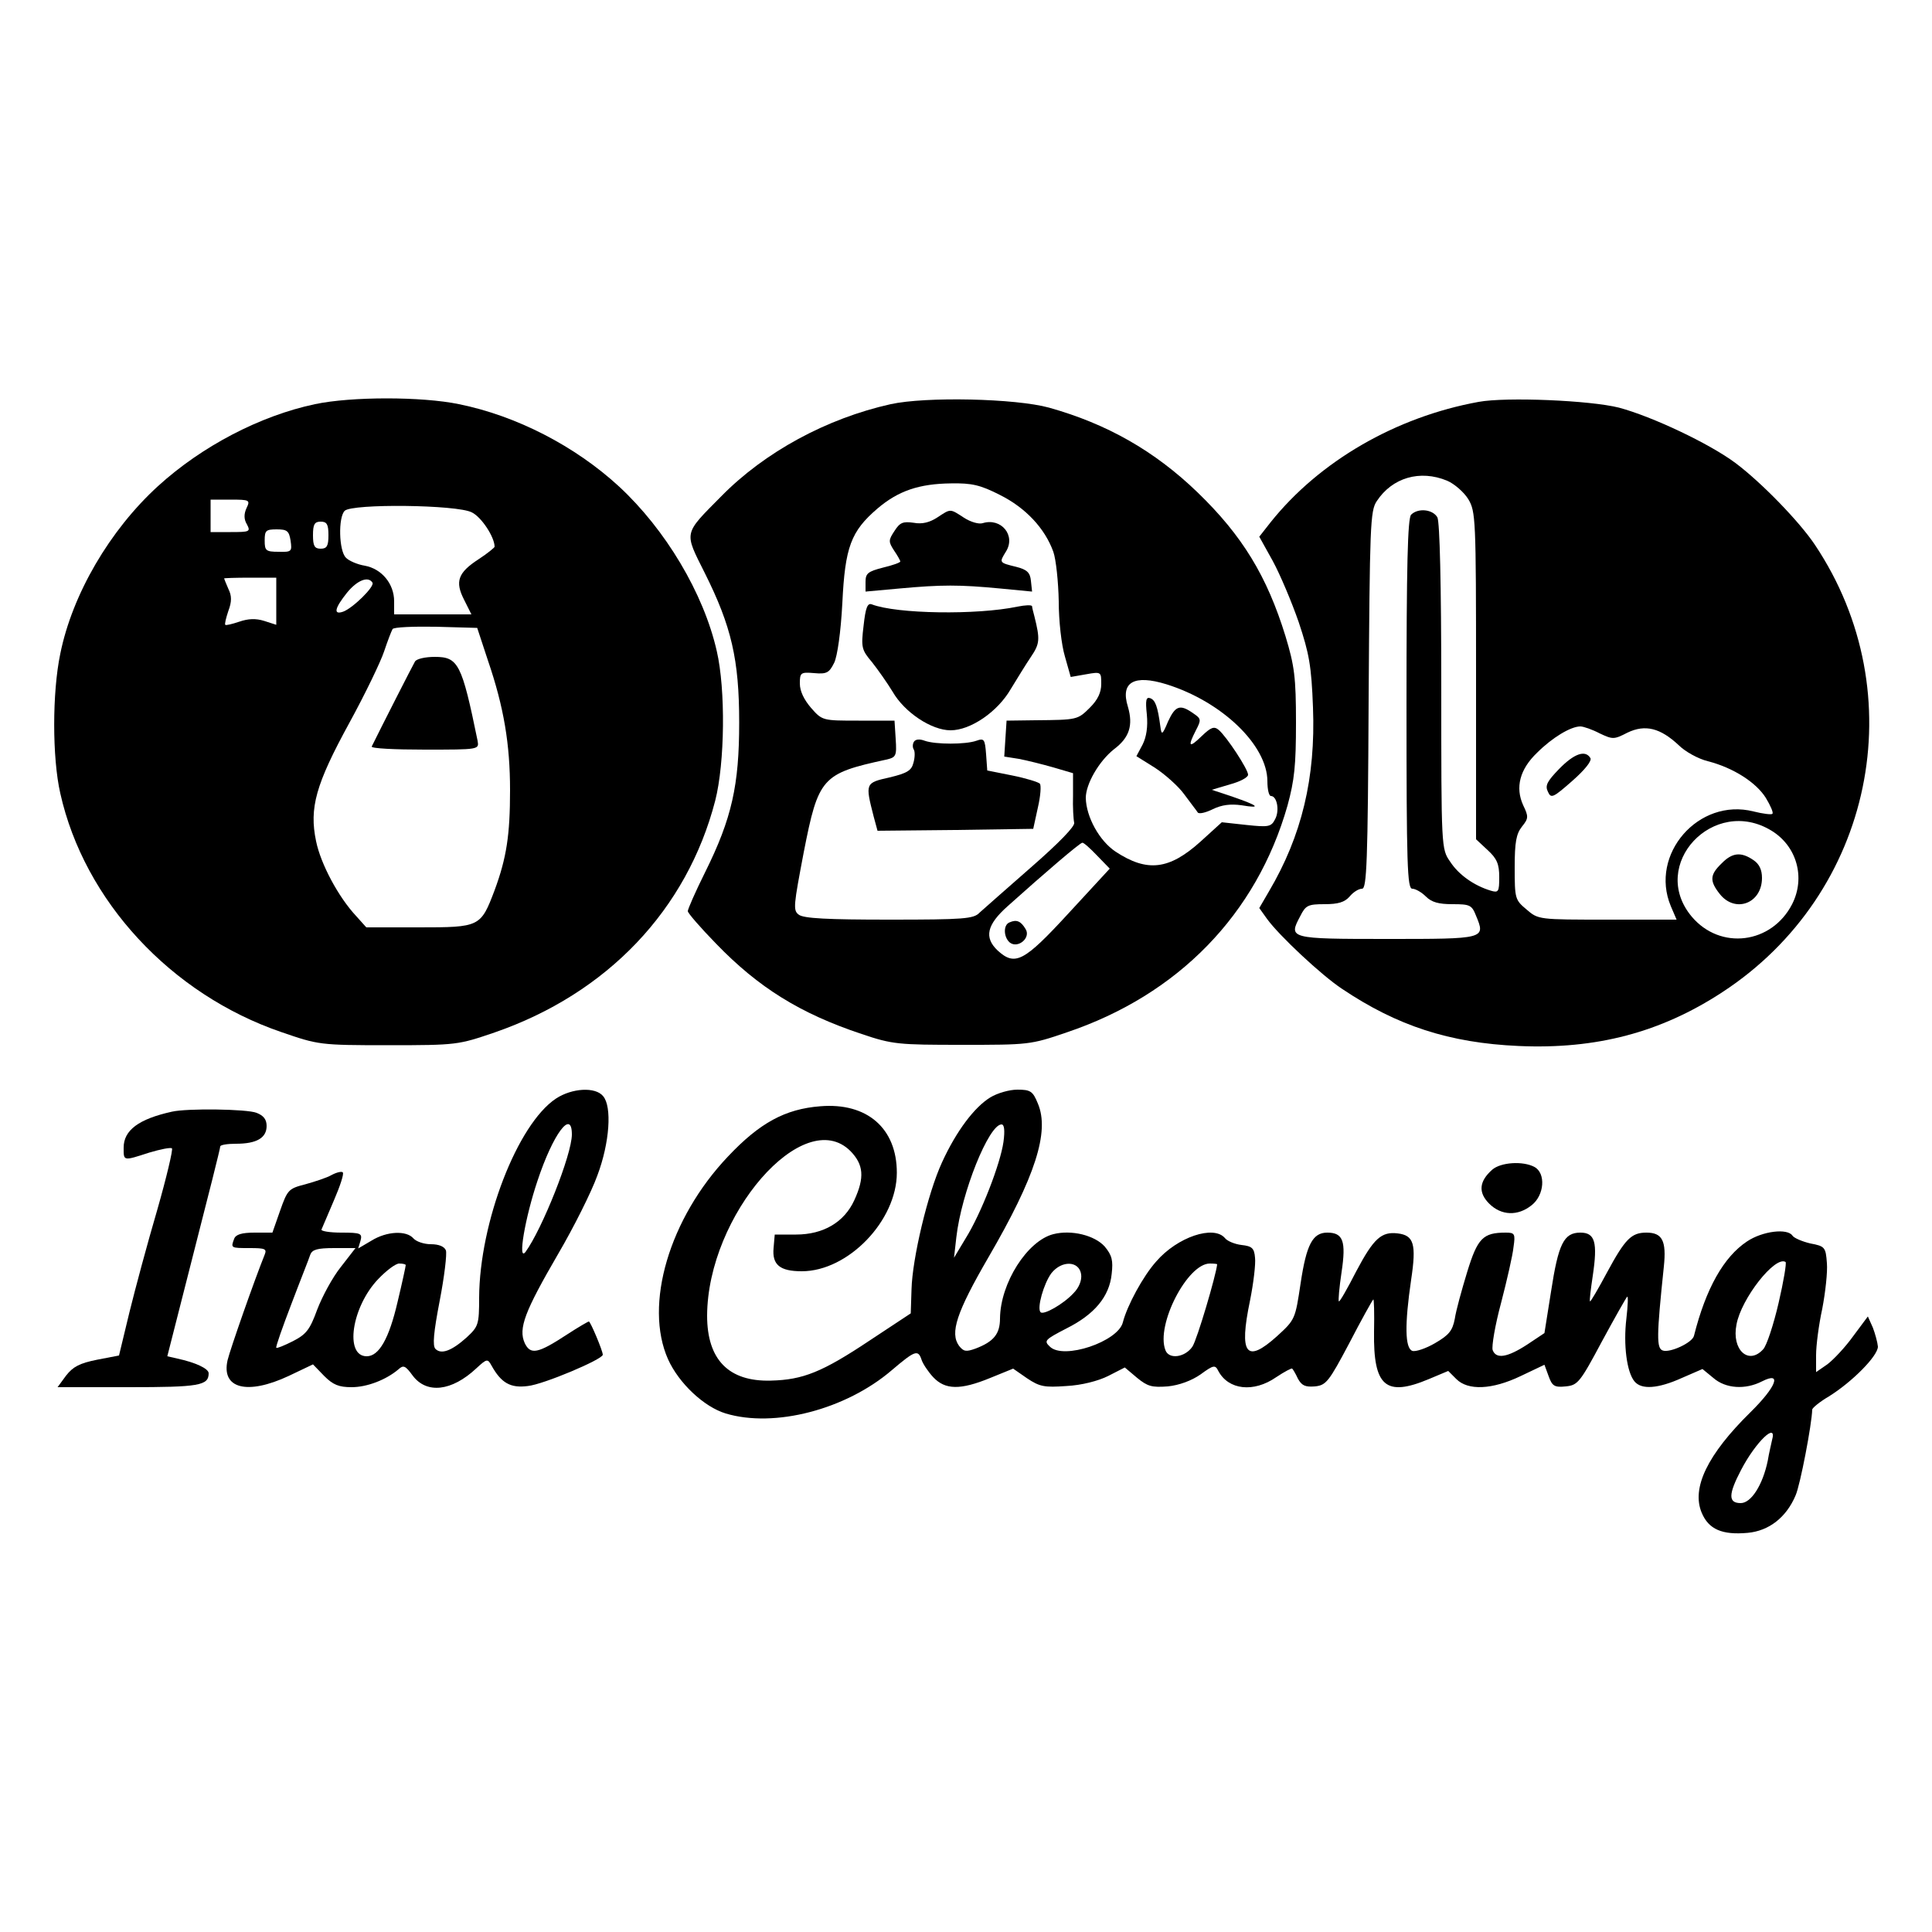<?xml version="1.0" standalone="no"?>
<!DOCTYPE svg PUBLIC "-//W3C//DTD SVG 20010904//EN"
 "http://www.w3.org/TR/2001/REC-SVG-20010904/DTD/svg10.dtd">
<svg version="1.0" xmlns="http://www.w3.org/2000/svg"
 width="500pt" height="500pt" viewBox="0 0 500 500"
 preserveAspectRatio="xMidYMid meet">
<g transform="translate(0,500) scale(0.1,-0.1)"
fill="#000000" stroke="none">
<path d="M815 3954 c-142 -30 -293 -109 -406 -212 -125 -114 -222 -280 -253
-434 -21 -100 -21 -269 0 -361 62 -278 286 -520 572 -618 96 -33 99 -34 277
-34 178 0 181 1 275 33 292 101 498 318 571 600 25 98 27 288 4 387 -34 150
-133 315 -253 426 -114 105 -266 183 -414 213 -96 20 -279 20 -373 0z m-177
-269 c-7 -15 -7 -29 1 -42 10 -19 7 -20 -42 -20 l-52 0 0 42 0 42 51 0 c50 0
52 -1 42 -22z m583 -11 c25 -12 59 -64 59 -89 0 -2 -18 -17 -41 -32 -54 -35
-62 -58 -38 -105 l19 -38 -100 0 -100 0 0 34 c0 45 -32 84 -76 92 -19 3 -42
13 -49 21 -18 18 -20 104 -3 121 19 19 291 16 329 -4z m-371 -59 c0 -28 -4
-35 -20 -35 -16 0 -20 7 -20 35 0 28 4 35 20 35 16 0 20 -7 20 -35z m-98 -14
c4 -28 3 -30 -31 -29 -33 0 -36 3 -36 29 0 26 3 29 31 29 27 0 32 -4 36 -29z
m-37 -157 l0 -61 -31 10 c-22 7 -42 6 -65 -2 -18 -6 -34 -10 -36 -8 -2 2 2 18
8 36 9 24 9 39 0 57 -6 14 -11 26 -11 27 0 1 30 2 68 2 l67 0 0 -61z m249 48
c6 -10 -51 -66 -76 -75 -26 -9 -22 9 10 49 26 32 55 44 66 26z m299 -202 c41
-120 57 -216 57 -335 0 -116 -9 -175 -40 -259 -36 -95 -38 -96 -196 -96 l-136
0 -26 29 c-46 49 -92 135 -104 194 -18 86 -1 147 86 306 41 75 81 158 90 185
9 27 19 53 22 58 3 5 54 7 112 6 l107 -3 28 -85z"/>
<path d="M1074 3288 c-5 -8 -90 -175 -112 -220 -2 -5 60 -8 137 -8 141 0 141
0 137 23 -41 200 -50 217 -111 217 -24 0 -47 -5 -51 -12z"/>
<path d="M2305 3954 c-166 -37 -326 -124 -438 -238 -99 -100 -97 -91 -43 -199
69 -138 89 -224 89 -387 0 -162 -19 -248 -88 -387 -25 -50 -45 -96 -45 -101 0
-5 33 -43 73 -84 110 -114 218 -181 377 -234 80 -27 95 -28 260 -28 171 0 177
0 270 32 289 97 492 306 572 587 18 66 22 104 22 215 0 117 -4 147 -27 223
-48 156 -112 261 -228 373 -111 107 -234 177 -384 219 -87 24 -319 29 -410 9z
m283 -235 c66 -33 116 -86 138 -147 7 -20 13 -78 14 -128 0 -51 7 -113 16
-143 l15 -53 40 7 c39 7 39 6 39 -25 0 -22 -9 -41 -29 -61 -32 -32 -33 -32
-141 -33 l-75 -1 -3 -46 -3 -47 38 -6 c21 -4 61 -14 89 -22 l51 -15 0 -57 c-1
-31 1 -63 3 -71 3 -9 -40 -53 -111 -115 -64 -56 -124 -109 -134 -118 -15 -16
-40 -18 -234 -18 -158 0 -222 3 -234 13 -15 11 -13 24 13 161 38 194 47 204
213 240 26 6 28 9 25 54 l-3 47 -93 0 c-93 0 -94 0 -123 33 -18 21 -29 43 -29
63 0 28 2 30 37 27 33 -3 39 1 52 27 8 17 17 78 21 155 7 144 22 185 91 244
54 46 108 64 190 65 54 1 76 -4 127 -30z m431 -490 c144 -45 261 -158 261
-251 0 -21 4 -38 9 -38 16 0 23 -38 11 -60 -10 -20 -17 -21 -74 -15 l-64 7
-55 -50 c-81 -73 -138 -80 -220 -26 -42 28 -76 90 -77 139 0 36 34 95 73 126
40 30 50 62 36 110 -20 64 16 84 100 58z m-180 -443 l33 -34 -107 -116 c-115
-125 -138 -137 -183 -96 -36 34 -28 67 26 115 97 87 187 164 193 164 3 1 20
-14 38 -33z"/>
<path d="M2426 3661 c-20 -13 -39 -18 -61 -14 -28 4 -36 1 -50 -21 -16 -24
-16 -28 -1 -51 9 -13 16 -26 16 -28 0 -3 -20 -10 -45 -16 -39 -10 -45 -15 -45
-37 l0 -25 88 8 c109 10 155 10 260 0 l83 -8 -3 28 c-2 21 -10 29 -38 36 -45
11 -44 11 -27 39 27 42 -12 89 -60 74 -10 -3 -31 3 -48 14 -37 24 -34 24 -69
1z"/>
<path d="M2235 3381 c-7 -57 -5 -63 22 -95 15 -19 39 -53 53 -76 31 -54 101
-100 150 -100 52 0 122 48 156 107 16 26 39 64 52 83 23 34 24 45 9 105 -3 11
-6 23 -6 26 -1 4 -18 3 -38 -1 -105 -22 -312 -19 -377 6 -11 4 -16 -9 -21 -55z"/>
<path d="M2365 3080 c-3 -5 -4 -14 0 -20 3 -5 3 -20 -1 -34 -5 -20 -16 -27
-62 -38 -63 -14 -63 -15 -41 -101 l10 -37 201 2 202 3 12 55 c7 30 9 58 5 62
-4 4 -36 14 -71 21 l-65 13 -3 42 c-3 39 -5 42 -25 35 -28 -10 -106 -10 -134
0 -13 5 -24 4 -28 -3z"/>
<path d="M2968 3151 c3 -32 -1 -58 -11 -78 l-16 -30 48 -30 c26 -17 61 -48 76
-69 16 -22 32 -42 35 -47 4 -4 21 0 39 9 23 11 45 14 74 10 53 -9 44 -1 -23
22 l-54 18 47 14 c26 7 47 18 47 25 0 14 -55 98 -76 116 -12 10 -20 7 -44 -16
-33 -32 -37 -28 -15 15 14 27 14 30 -7 44 -34 24 -46 20 -65 -21 -15 -36 -17
-36 -20 -13 -7 52 -13 68 -26 73 -11 4 -13 -5 -9 -42z"/>
<path d="M2613 2613 c-17 -6 -16 -38 0 -52 21 -17 56 12 41 35 -12 20 -23 25
-41 17z"/>
<path d="M3827 3960 c-215 -39 -413 -154 -539 -312 l-29 -37 35 -63 c19 -35
49 -106 67 -158 27 -81 33 -113 37 -221 7 -182 -29 -332 -114 -476 l-25 -43
20 -28 c31 -43 141 -146 194 -181 143 -96 278 -140 457 -148 201 -9 368 35
527 139 391 255 498 772 240 1158 -40 60 -139 162 -206 212 -67 50 -215 120
-301 143 -75 19 -292 28 -363 15z m-82 -204 c19 -8 44 -30 55 -48 19 -32 20
-49 20 -456 l0 -424 30 -28 c24 -22 30 -36 30 -70 0 -38 -2 -41 -22 -35 -43
13 -83 41 -105 75 -23 33 -23 34 -23 452 0 270 -4 426 -10 439 -12 21 -50 25
-68 7 -9 -9 -12 -132 -12 -490 0 -418 2 -478 15 -478 8 0 24 -9 35 -20 15 -15
33 -20 69 -20 45 0 50 -2 61 -30 25 -60 24 -60 -230 -60 -254 0 -256 1 -225
59 14 28 20 31 63 31 35 0 52 5 65 20 9 11 23 20 32 20 12 0 15 66 17 488 3
451 4 490 21 515 40 61 112 82 182 53z m395 -654 c34 -16 37 -16 72 2 46 22
85 12 133 -33 16 -16 50 -35 75 -41 66 -17 125 -55 150 -95 12 -20 20 -38 17
-41 -2 -3 -25 0 -49 6 -142 36 -270 -111 -214 -245 l15 -35 -179 0 c-177 0
-179 0 -209 26 -30 25 -31 28 -31 109 0 66 4 87 19 106 17 21 17 26 3 55 -21
46 -9 93 36 136 39 39 87 68 112 68 8 0 31 -8 50 -18z m445 -252 c65 -40 88
-121 53 -190 -53 -103 -186 -120 -260 -32 -112 134 57 314 207 222z"/>
<path d="M4035 3010 c-31 -32 -37 -43 -29 -59 8 -18 13 -16 63 28 33 29 51 52
47 59 -13 22 -42 12 -81 -28z"/>
<path d="M4455 2765 c-30 -29 -31 -45 -4 -79 40 -50 109 -24 109 42 0 21 -7
36 -22 46 -32 22 -55 20 -83 -9z"/>
<path d="M1439 2157 c-100 -66 -198 -321 -199 -515 0 -70 -2 -75 -32 -103 -39
-35 -66 -45 -81 -30 -8 8 -5 42 11 125 12 62 19 121 16 130 -4 10 -18 16 -39
16 -18 0 -38 7 -45 15 -18 21 -69 19 -109 -6 l-34 -20 6 20 c5 19 1 21 -50 21
-30 0 -53 4 -51 8 2 4 16 38 32 75 16 37 27 70 23 73 -3 3 -16 0 -29 -7 -12
-7 -43 -17 -68 -24 -43 -11 -46 -14 -65 -68 l-20 -57 -46 0 c-34 0 -49 -5 -53
-16 -9 -24 -9 -24 40 -24 40 0 45 -2 39 -17 -27 -67 -89 -244 -96 -273 -17
-74 51 -91 158 -41 l63 30 29 -30 c23 -23 38 -29 71 -29 40 0 89 19 121 46 13
12 18 10 37 -16 36 -48 101 -41 165 19 27 25 29 25 39 7 25 -45 49 -59 94 -53
40 4 194 69 194 81 0 10 -32 86 -36 86 -2 0 -28 -15 -57 -34 -75 -49 -94 -53
-109 -22 -17 38 0 82 86 230 41 70 87 162 102 204 32 85 38 178 15 205 -20 25
-81 21 -122 -6z m41 -93 c0 -52 -77 -245 -120 -304 -21 -27 -1 89 31 184 40
121 89 187 89 120z m-598 -343 c-21 -26 -48 -76 -61 -110 -19 -52 -28 -64 -63
-82 -22 -11 -41 -19 -43 -17 -2 2 16 53 39 113 23 61 46 118 49 128 5 13 18
17 62 17 l55 0 -38 -49z m168 5 c0 -3 -9 -45 -21 -95 -22 -95 -48 -141 -80
-141 -58 0 -39 128 30 200 21 22 45 40 54 40 10 0 17 -2 17 -4z"/>
<path d="M2563 2160 c-41 -25 -88 -87 -125 -168 -37 -80 -77 -249 -79 -329
l-2 -62 -106 -70 c-123 -82 -173 -102 -256 -104 -109 -3 -165 54 -165 168 1
260 250 547 371 426 34 -35 37 -68 10 -127 -26 -57 -80 -89 -151 -89 l-55 0
-3 -35 c-4 -43 16 -60 73 -60 120 0 246 131 246 255 0 115 -77 182 -198 172
-91 -7 -157 -43 -239 -130 -152 -160 -218 -384 -155 -525 28 -62 93 -123 149
-140 126 -38 311 10 430 112 60 51 68 54 77 27 3 -10 17 -31 30 -45 31 -33 70
-34 148 -2 l59 24 36 -25 c33 -22 45 -24 102 -20 39 2 82 13 108 26 l43 22 32
-27 c27 -22 38 -25 79 -22 30 3 62 15 85 31 34 25 38 25 46 9 26 -49 91 -57
150 -16 21 14 40 24 41 22 2 -1 9 -13 15 -26 10 -18 19 -22 44 -20 29 3 36 12
89 112 31 60 59 110 62 113 2 2 3 -36 2 -84 -2 -141 30 -169 142 -122 l50 21
21 -21 c30 -30 92 -28 167 8 l61 29 11 -30 c9 -25 15 -29 44 -26 31 3 37 10
93 115 33 61 63 114 66 117 3 3 2 -22 -2 -57 -8 -67 1 -138 21 -162 18 -22 61
-19 123 9 l53 23 28 -23 c32 -28 83 -31 126 -9 53 27 37 -14 -30 -80 -111
-109 -153 -196 -126 -260 18 -43 53 -58 119 -52 55 5 100 40 124 97 12 27 42
184 43 222 0 4 19 20 43 34 61 38 127 105 127 129 -1 11 -7 33 -13 49 l-13 29
-38 -51 c-20 -28 -51 -61 -67 -73 l-29 -20 0 44 c0 25 7 79 16 120 8 42 14 95
12 118 -3 41 -5 44 -43 51 -21 5 -42 14 -46 20 -13 20 -78 12 -118 -15 -60
-40 -106 -121 -137 -244 -4 -18 -63 -45 -81 -38 -16 6 -16 36 3 217 7 67 -4
88 -45 88 -39 0 -55 -16 -102 -103 -23 -43 -43 -77 -44 -75 -2 2 2 32 7 66 13
87 6 112 -32 112 -43 0 -57 -29 -76 -153 l-17 -107 -45 -30 c-51 -33 -80 -38
-89 -14 -3 9 6 64 22 123 15 58 30 123 32 144 5 34 3 37 -20 37 -59 0 -73 -14
-100 -102 -14 -46 -29 -100 -32 -121 -6 -31 -15 -42 -51 -63 -24 -14 -51 -23
-59 -20 -19 7 -20 68 -3 184 14 93 7 115 -35 120 -42 5 -62 -13 -107 -98 -23
-45 -43 -80 -45 -78 -2 2 1 36 7 76 12 80 4 102 -37 102 -38 0 -54 -31 -69
-131 -14 -93 -14 -94 -61 -137 -80 -72 -99 -47 -70 92 9 45 15 95 13 111 -2
25 -8 30 -35 33 -17 2 -37 10 -43 18 -29 34 -123 3 -178 -61 -34 -38 -75 -114
-86 -157 -12 -50 -154 -98 -189 -63 -16 15 -13 18 43 47 72 36 111 82 117 141
4 35 1 48 -18 71 -26 29 -86 44 -133 32 -67 -17 -137 -126 -138 -218 0 -40
-16 -60 -63 -78 -25 -9 -31 -8 -43 7 -24 33 -7 86 76 229 121 208 159 325 128
398 -13 32 -19 36 -53 36 -21 0 -52 -9 -70 -20z m34 -115 c-8 -57 -58 -186
-98 -250 l-30 -50 6 53 c13 115 84 292 117 292 7 0 9 -15 5 -45z m2006 -417
c-13 -56 -31 -111 -40 -120 -38 -42 -82 -1 -69 64 12 67 100 179 127 162 3 -2
-5 -50 -18 -106z m-1805 74 c2 -15 -5 -34 -20 -49 -26 -28 -77 -57 -85 -49
-10 10 8 74 28 101 27 34 72 32 77 -3z m352 26 c-3 -29 -52 -195 -64 -213 -19
-28 -61 -34 -70 -9 -25 65 57 224 115 224 11 0 19 -1 19 -2z m1436 -455 c-2
-10 -8 -34 -11 -53 -13 -63 -43 -110 -70 -110 -33 0 -32 23 1 86 38 73 94 126
80 77z"/>
<path d="M445 2123 c-86 -19 -125 -48 -125 -93 0 -35 -2 -35 66 -13 30 9 56
14 59 11 3 -3 -14 -75 -38 -159 -25 -85 -57 -204 -72 -265 l-27 -112 -57 -11
c-45 -9 -62 -18 -80 -41 l-22 -30 184 0 c182 0 207 4 207 36 0 12 -34 28 -81
38 l-26 6 68 267 c38 148 69 271 69 276 0 4 18 7 41 7 53 0 79 15 79 46 0 17
-8 27 -26 34 -25 10 -180 12 -219 3z"/>
<path d="M3862 1973 c-34 -30 -37 -59 -8 -88 31 -31 74 -33 110 -4 33 26 37
83 7 99 -30 16 -87 12 -109 -7z"/>
</g>
</svg>
